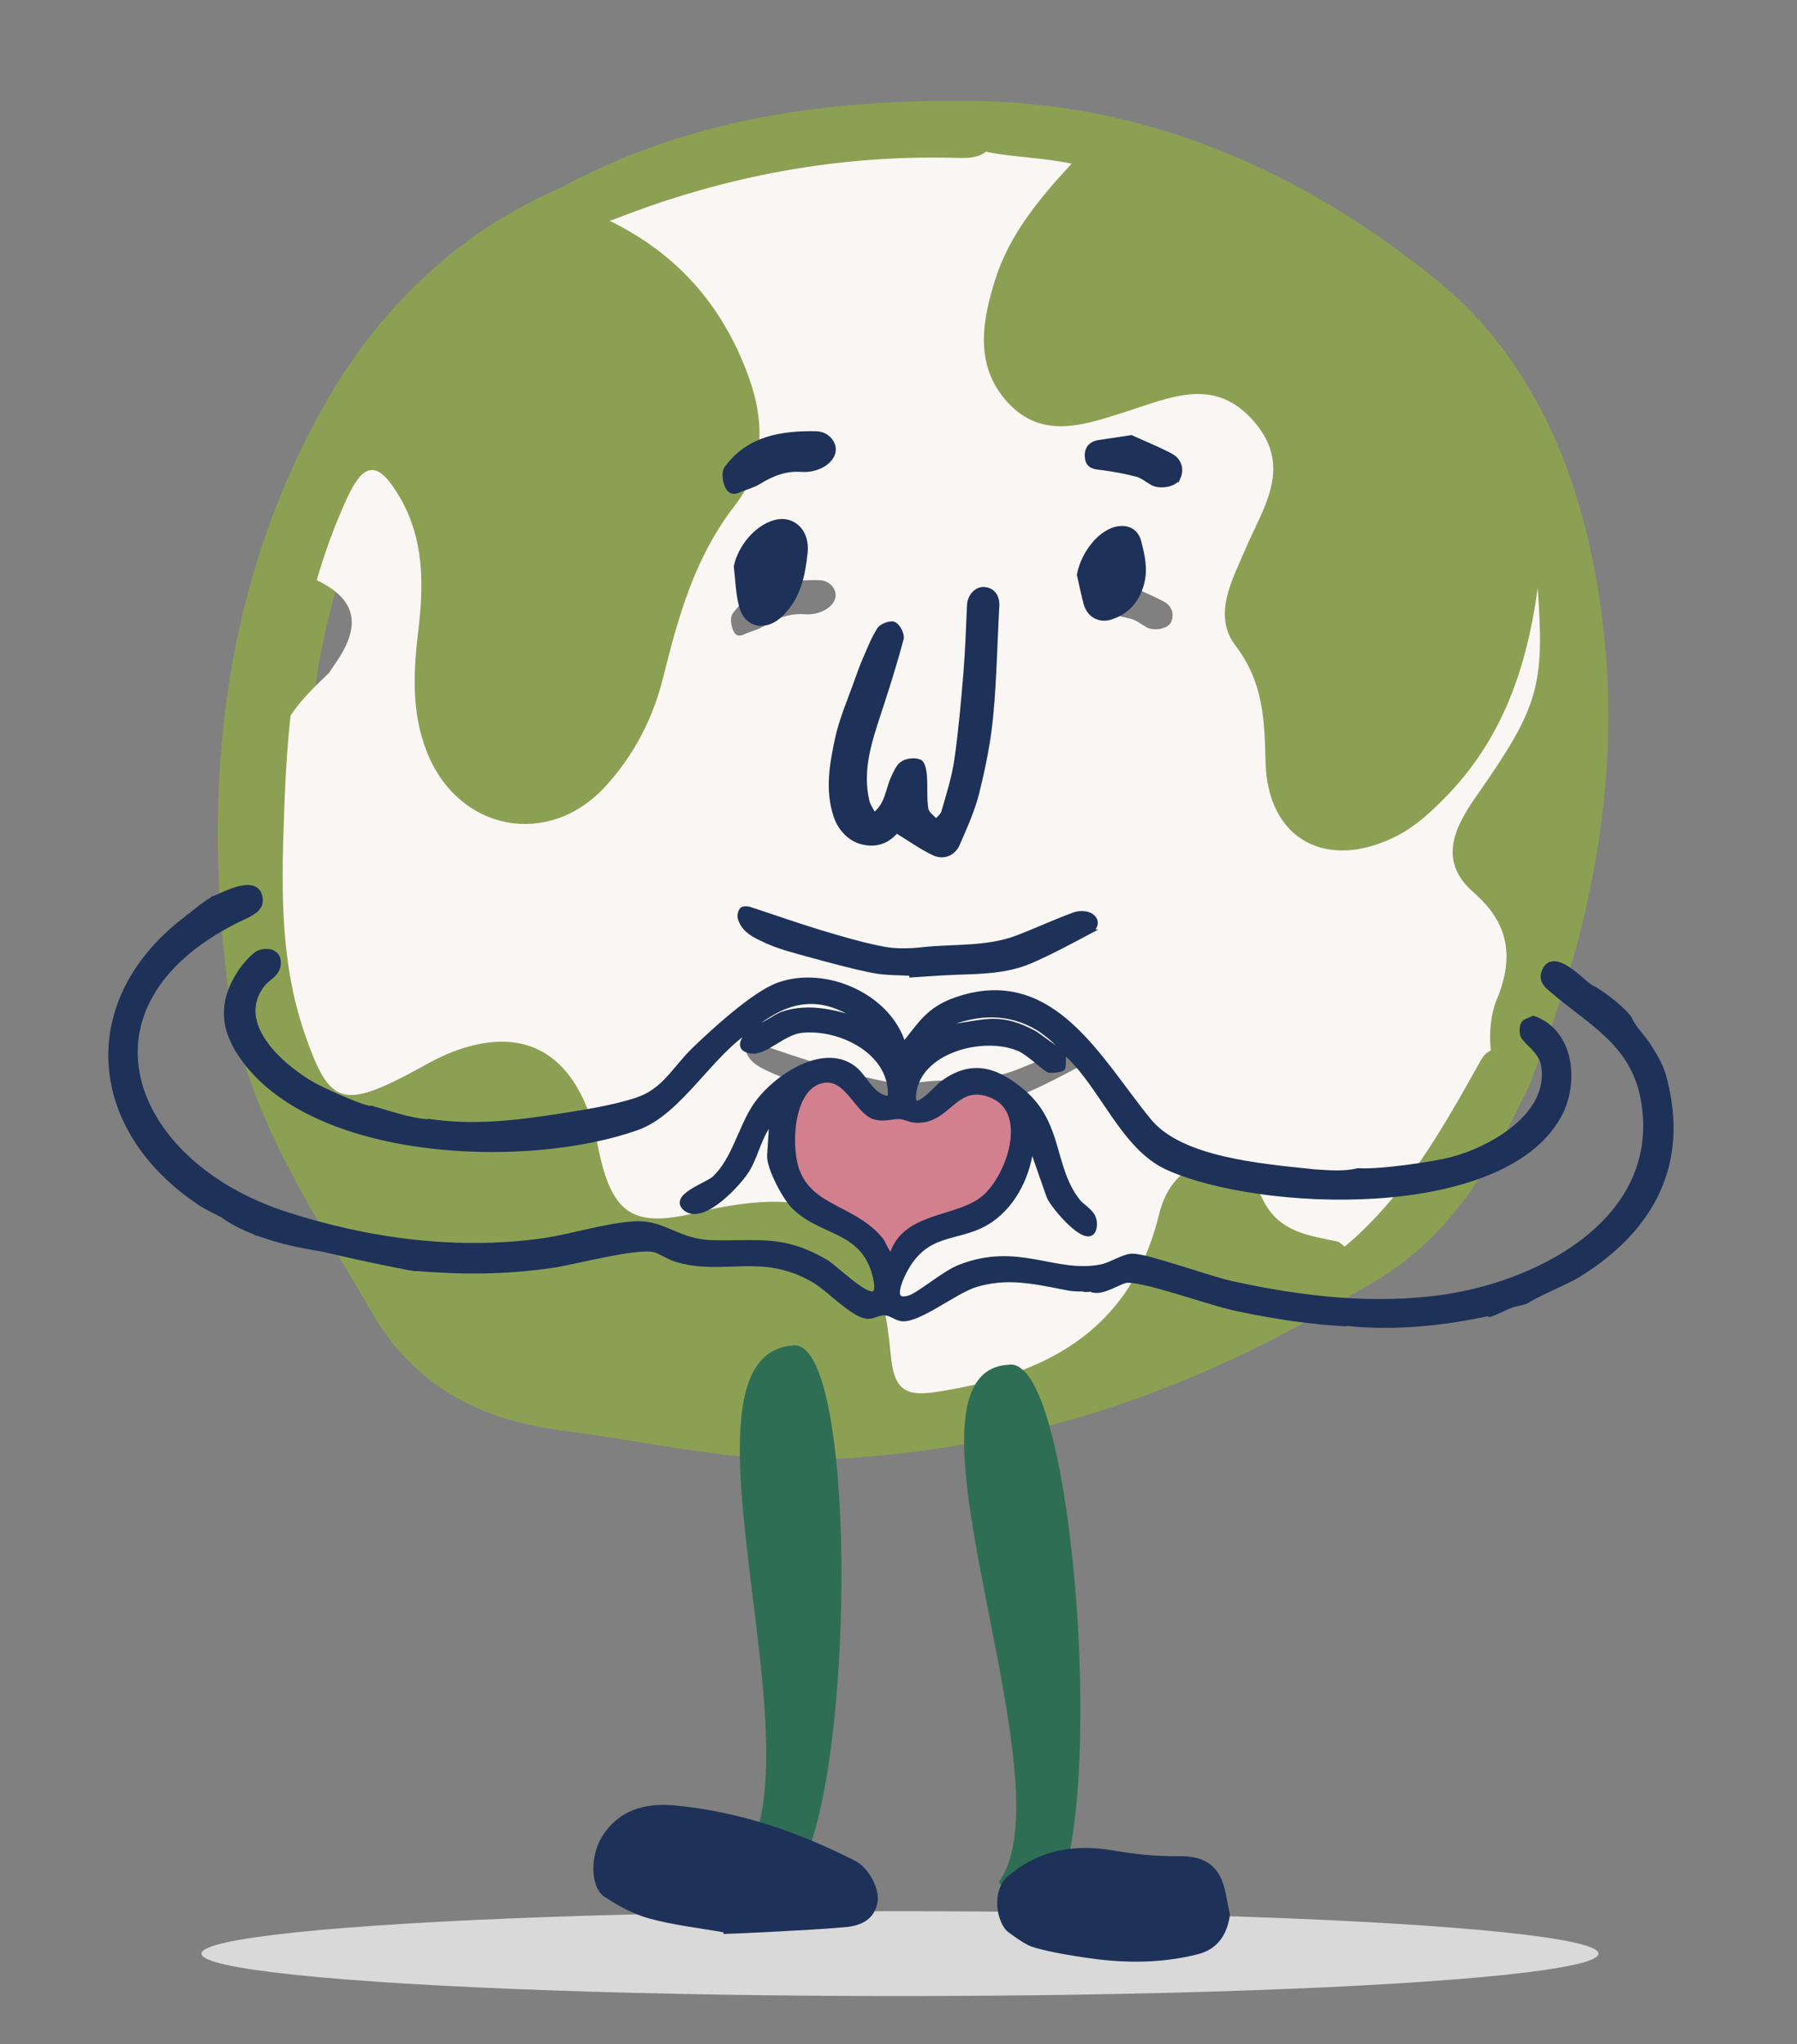 <svg width="328" height="373" viewBox="0 0 328 373" fill="none" xmlns="http://www.w3.org/2000/svg">
<rect x="0" y="0" width="328" height="373" fill="#808080" stroke="none"/>
<ellipse cx="164.274" cy="356.511" rx="127.497" ry="7.741" fill="#D9D9D9"/>
<g clip-path="url(#clip0_1412_2)">
<path d="M243.742 310.577C243.742 310.577 243.686 310.62 243.664 310.638L243.661 310.658L243.742 310.577Z" fill="#1E3158"/>
<path d="M246.3 232.072C228.558 243.127 210.007 251.393 190.369 256.51C185.677 257.749 180.918 258.798 176.102 259.668C168.301 261.07 160.319 261.994 152.156 262.441C152.015 262.443 151.862 262.453 151.719 262.465C146.09 262.755 140.574 262.485 135.094 261.937C124.285 260.84 113.692 258.62 102.949 257.248C89.713 255.564 78.476 250.294 71.094 237.468C67.6 231.404 63.906 225.405 60.434 219.323C58.837 216.543 57.292 213.739 55.842 210.907C50.913 201.356 46.96 191.427 45.51 180.571C44.458 172.643 43.795 164.745 43.611 156.889C43.38 147.534 43.817 138.234 45.014 129.073C45.513 125.302 46.131 121.537 46.897 117.811C48.733 108.854 51.367 100.051 54.892 91.454C56.998 86.338 59.408 81.29 62.181 76.33C71.402 59.761 85.366 45.613 103.886 37.747C105.617 37.083 106.876 38.114 108.216 38.913C109.26 39.351 110.299 39.819 111.295 40.311C123.439 46.214 131.876 55.573 136.646 68.696C139.726 77.179 139.558 85.333 134.11 92.328C126.841 101.692 123.831 112.545 121.088 123.595C119.2 131.153 115.765 137.803 110.522 143.533C100.156 154.837 83.734 151.721 77.988 137.331C75.059 130.018 75.482 122.472 76.408 114.851C77.407 106.512 77.402 98.215 72.959 90.676C69.076 84.107 66.489 84.054 63.27 91.137C61.081 95.96 59.282 100.895 57.838 105.885C57.017 108.635 56.315 111.411 55.711 114.199C55.528 114.993 55.363 115.799 55.199 116.595C54.257 121.217 53.571 125.892 53.063 130.59C52.52 135.566 52.185 140.569 51.997 145.602C51.449 160.044 50.802 174.626 55.653 188.677C60.019 201.334 62.405 202.32 74.292 196.179C77.052 194.739 79.698 193.094 82.608 191.977C94.779 187.306 103.55 191.439 107.805 203.86C108.717 206.481 109.097 209.235 109.769 211.916C112.125 221.396 115.96 223.729 125.552 221.681C125.893 221.615 126.039 221.583 126.091 221.57C126.012 221.559 125.763 221.608 126.545 221.416C151.425 215.485 160.152 221.51 162.614 247.233C163.183 253.201 164.852 254.971 170.805 254.047C173.286 253.672 175.677 253.214 178.018 252.67C181.05 251.942 183.967 251.078 186.719 250.012C198.822 245.332 207.876 236.906 211.596 221.592C212.797 216.601 215.89 212.671 221.248 211.902C226.223 211.204 228.751 215.225 230.517 218.886C233.413 224.893 238.9 225.462 244.284 226.603C244.731 226.893 245.125 227.197 245.468 227.514C246.718 228.695 247.197 230.14 246.308 232.094L246.3 232.072Z" fill="#8CA053"/>
<path d="M129.683 265.142C125.106 264.549 120.57 263.81 116.141 263.095C111.653 262.363 107.036 261.623 102.459 261.03L102.291 261.009C86.269 258.934 74.983 251.86 67.798 239.383C66.151 236.515 64.452 233.661 62.752 230.807C60.886 227.678 58.964 224.442 57.13 221.227C55.409 218.228 53.874 215.426 52.455 212.668C46.468 201.073 43.064 191.044 41.737 181.102C40.639 172.825 39.992 164.727 39.802 157.002C39.567 147.282 40.048 137.726 41.239 128.605C41.766 124.615 42.42 120.734 43.168 117.066C45.087 107.706 47.85 98.606 51.373 90.03C53.581 84.674 56.094 79.448 58.855 74.497C69.22 55.875 84.273 41.969 102.389 34.263L102.517 34.209C105.789 32.947 108.349 34.54 109.723 35.384L109.957 35.526C111.076 36.004 112.057 36.454 112.969 36.895C125.997 43.225 135.164 53.486 140.216 67.392C144.041 77.92 142.994 87.09 137.109 94.654C130.424 103.256 127.573 113.262 124.775 124.507C122.702 132.797 118.854 140.06 113.329 146.097C107.523 152.43 99.731 155.236 91.97 153.827C84.103 152.384 77.73 146.886 74.475 138.743C71.098 130.292 71.76 121.748 72.652 114.395C73.485 107.498 73.781 99.523 69.703 92.596C68.999 91.404 68.46 90.658 68.077 90.185C67.749 90.687 67.304 91.477 66.742 92.697C64.682 97.224 62.92 102.022 61.497 106.935C60.707 109.608 60.014 112.304 59.434 114.994C59.249 115.798 59.089 116.564 58.939 117.332C58.064 121.67 57.375 126.132 56.846 130.999C56.343 135.587 56.001 140.408 55.794 145.74L55.764 146.523C55.246 160.183 54.709 174.304 59.237 187.426C59.977 189.581 61.952 195.297 63.574 195.941C65.206 196.586 70.54 193.825 72.552 192.784C73.299 192.396 74.049 191.979 74.809 191.562C76.841 190.453 78.938 189.301 81.255 188.4C88.296 185.699 94.51 185.565 99.744 188.019C105.007 190.478 108.933 195.387 111.411 202.591C112.072 204.503 112.472 206.402 112.86 208.239C113.054 209.152 113.24 210.054 113.466 210.962C115.331 218.46 117.125 219.571 124.775 217.937C124.858 217.918 124.93 217.907 124.983 217.893C125.205 217.811 125.456 217.743 125.716 217.686C140.005 214.278 148.842 214.777 155.253 219.362C161.589 223.896 165.034 232.366 166.42 246.838C166.693 249.719 167.166 250.275 167.219 250.332C167.219 250.332 167.253 250.377 167.591 250.421C167.998 250.474 168.792 250.496 170.266 250.263C172.675 249.898 175.003 249.453 177.199 248.94C180.21 248.22 182.899 247.408 185.386 246.438C197.657 241.699 204.825 233.503 207.941 220.665C209.642 213.608 214.313 209.025 220.75 208.113C229.016 206.943 232.612 214.403 233.964 217.212C235.69 220.797 238.6 221.547 243.587 222.557C244.088 222.662 244.59 222.757 245.1 222.874L245.787 223.023L246.374 223.402C247.016 223.818 247.585 224.255 248.08 224.723C250.651 227.156 251.27 230.405 249.79 233.655L249.311 234.703L248.333 235.313C229.976 246.753 210.805 255.13 191.345 260.199C186.715 261.426 181.81 262.517 176.797 263.422C168.871 264.848 160.653 265.802 152.38 266.245L151.842 266.266C146.691 266.527 141.062 266.353 134.744 265.727C133.06 265.559 131.39 265.363 129.712 265.146L129.683 265.142ZM103.844 253.539C108.39 254.128 112.957 254.871 117.366 255.583C123.296 256.553 129.425 257.549 135.472 258.16C141.41 258.758 146.657 258.923 151.514 258.674L152.041 258.651C156.301 258.416 160.567 258.05 164.802 257.539C163.998 257.273 163.232 256.881 162.517 256.324C159.812 254.218 159.135 250.718 158.836 247.571C157.677 235.481 155.197 228.68 150.808 225.548C146.503 222.477 139.473 222.283 128.035 224.95L127.093 225.212C127.01 225.231 126.78 225.292 126.271 225.398C114.78 227.856 108.913 224.22 106.079 212.821C105.834 211.83 105.62 210.834 105.407 209.827C105.05 208.146 104.72 206.559 104.214 205.09C102.425 199.893 99.84 196.47 96.519 194.919C93.225 193.382 89.001 193.582 83.957 195.513C82.119 196.223 80.336 197.204 78.446 198.241C77.642 198.681 76.848 199.124 76.037 199.543C69.245 203.044 64.8 204.628 60.742 203.002C56.26 201.211 54.158 196.013 52.061 189.918C50.16 184.413 49.063 178.851 48.462 173.283C48.695 175.544 48.965 177.819 49.264 180.109C50.474 189.157 53.627 198.397 59.202 209.202C60.573 211.862 62.05 214.567 63.713 217.467C65.523 220.638 67.429 223.843 69.278 226.948C70.993 229.835 72.71 232.712 74.373 235.612C80.37 246.038 89.555 251.719 103.264 253.494C103.462 253.52 103.651 253.544 103.84 253.569L103.844 253.539ZM222.745 215.618C222.427 215.577 222.103 215.585 221.774 215.634C218.442 216.11 216.258 218.401 215.279 222.453C211.761 236.915 203.597 246.798 190.342 252.59C208.051 247.87 225.524 240.292 242.333 230.055C242.234 230.042 242.145 230.02 242.048 229.998C236.923 228.96 230.54 227.669 227.087 220.51C225.37 216.937 224.095 215.793 222.745 215.618ZM55.236 101.35C53.351 106.939 51.807 112.704 50.592 118.582C49.877 122.073 49.257 125.767 48.754 129.578C47.612 138.312 47.153 147.467 47.377 156.802C47.496 161.652 47.795 166.666 48.293 171.787C47.505 163.217 47.83 154.63 48.142 146.223L48.173 145.439C48.383 139.925 48.737 134.925 49.264 130.159C49.812 125.072 50.53 120.381 51.453 115.828C51.619 115.011 51.788 114.175 51.976 113.352C52.586 110.514 53.322 107.632 54.163 104.804C54.494 103.646 54.845 102.5 55.215 101.357L55.236 101.35ZM68.72 82.022C72.056 82.454 74.362 85.609 76.208 88.735C81.438 97.608 81.142 107.137 80.166 115.297C79.385 121.716 78.788 129.128 81.502 135.919C83.765 141.591 88.067 145.388 93.312 146.35C98.47 147.281 103.709 145.325 107.706 140.958C112.432 135.797 115.6 129.808 117.382 122.671C120.273 111.025 123.498 99.765 131.081 89.998C135.319 84.552 135.964 78.014 133.047 69.986C128.636 57.838 120.968 49.245 109.601 43.725C108.738 43.301 107.794 42.876 106.703 42.411L106.239 42.18C106.051 42.075 105.874 41.961 105.687 41.846C105.472 41.707 105.163 41.526 104.956 41.408C88.579 48.471 74.921 61.186 65.462 78.189C63.583 81.558 61.815 85.074 60.2 88.66C61.741 85.488 63.957 82.172 67.585 81.986C67.971 81.965 68.342 81.983 68.709 82.031L68.72 82.022Z" fill="#8CA053"/>
<path d="M275.805 196.037C272.911 195.935 272.61 193.746 272.151 191.678C272.141 191.596 272.119 191.532 272.1 191.449C271.831 188.306 272.092 185.12 273.258 182.273C276.349 174.69 275.482 168.532 268.953 162.832C262.632 157.32 265.185 151.403 269.394 145.398C280.932 128.947 281.922 125.199 280.671 107.274C278.573 122.848 273.74 135.383 263.762 145.557C261.088 148.279 258.314 150.836 254.868 152.59C242.167 159.009 231.358 153.239 230.999 139.103C230.809 131.367 230.609 124.498 225.509 117.822C221.28 112.289 224.912 105.835 227.358 100.116C230.583 92.591 235.963 85.264 229.03 77.079C221.763 68.507 213.554 72.581 205.26 75.211C198.03 77.504 190.235 80.33 183.94 73.449C177.758 66.714 179.277 58.493 181.71 50.845C184.26 42.848 189.58 36.371 195.601 29.864C190.465 28.765 185.331 28.736 180.349 27.768C180.234 27.722 180.118 27.687 180.002 27.642C177.07 26.667 173.256 26.819 173.158 22.193C206.446 21.408 235.393 34.029 260.28 54.38C273.539 65.242 281.978 81.363 286.077 98.88C293.967 132.492 288.572 164.636 275.795 196.036L275.805 196.037Z" fill="#8CA053"/>
<path d="M274.79 199.751C269.896 199.117 268.944 194.775 268.526 192.864L268.42 192.355C268.396 192.231 268.371 192.107 268.347 191.983L268.323 191.778C267.965 187.684 268.442 184.001 269.741 180.829C272.401 174.32 271.478 170.072 266.454 165.687C261.521 161.385 260.813 156.721 261.661 152.662C260.13 153.887 258.459 155.023 256.59 155.972C249.128 159.739 241.629 159.969 236.018 156.618C230.537 153.345 227.403 147.155 227.202 139.196C227.017 131.744 226.88 125.862 222.486 120.125C217.325 113.371 220.661 105.85 223.098 100.362C223.355 99.78 223.612 99.197 223.858 98.624C224.363 97.448 224.907 96.287 225.463 95.117C228.632 88.412 230.233 84.391 226.118 79.538C221.512 74.107 216.894 75.325 209.116 77.941C208.209 78.248 207.312 78.545 206.406 78.842L205.595 79.1C198.521 81.353 188.836 84.439 181.145 76.024C173.671 67.88 175.405 58.153 178.093 49.71C180.202 43.09 184.026 37.489 188.099 32.617C187.752 32.572 187.412 32.548 187.053 32.511C184.633 32.259 182.133 32.005 179.632 31.52L179.247 31.45L178.883 31.302C178.35 31.132 177.85 31.017 177.361 30.893C174.808 30.269 169.495 28.976 169.369 22.308L169.293 18.534L173.069 18.447C204.808 17.694 234.958 28.815 262.684 51.492C270.129 57.593 276.372 65.427 281.218 74.684L282.111 76.283L282.36 76.931C285.504 83.364 287.988 90.448 289.778 98.058C297.165 129.546 293.739 162.076 279.309 197.51L278.305 199.964L275.652 199.873C275.34 199.863 275.051 199.835 274.773 199.799L274.79 199.751ZM284.785 112.762C285.354 127.148 283.128 132.411 272.494 147.576C267.602 154.562 268.297 157.226 271.434 159.964C277.019 164.846 279.394 170.432 278.605 176.92C285.482 154.526 287.511 133.322 284.775 112.761L284.785 112.762ZM220.99 68.246C224.712 68.728 228.439 70.502 231.923 74.617C239.4 83.438 235.482 91.712 232.33 98.358C231.816 99.442 231.304 100.516 230.839 101.607C230.58 102.209 230.309 102.82 230.038 103.431C227.585 108.967 226.253 112.549 228.523 115.518C234.398 123.223 234.601 131.243 234.786 139.008C234.923 144.264 236.733 148.212 239.899 150.106C243.234 152.103 248.06 151.779 253.146 149.208C256.171 147.672 258.733 145.269 261.037 142.913C269.852 133.921 274.747 122.776 276.9 106.775L279.277 89.128C274.554 75.88 267.271 65.015 257.882 57.319C240.095 42.773 221.294 33.242 201.742 28.823L198.386 32.445C192.132 39.195 187.522 45.098 185.326 51.999C182.862 59.724 182.164 65.892 186.746 70.885C190.954 75.488 195.776 74.255 203.293 71.858L204.114 71.601C204.977 71.329 205.842 71.037 206.697 70.745C211.046 69.279 216.005 67.61 220.989 68.256L220.99 68.246Z" fill="#8CA053"/>
<path d="M181.463 25.177C181.175 26.31 180.67 27.092 180.013 27.643C178.664 28.791 176.704 28.88 174.886 28.816C153.207 28.188 132.357 32.068 112.215 39.986C111.906 40.108 111.591 40.208 111.276 40.299C109.638 40.793 107.862 40.947 106.095 40.637C105.352 39.673 104.619 38.71 103.866 37.744C125.496 25.972 148.926 22.274 173.171 22.185C175.929 23.178 178.697 24.172 181.455 25.165L181.463 25.177Z" fill="#8CA053"/>
<path d="M106.102 44.483C105.873 44.454 105.645 44.424 105.429 44.376L103.989 44.119L102.373 42.022C101.882 41.373 101.379 40.733 100.878 40.083L98.115 36.556L102.047 34.41C121.928 23.592 144.519 18.504 173.155 18.408L173.822 18.404L185.983 22.774L185.127 26.115C184.657 27.952 183.757 29.44 182.454 30.543C180.13 32.513 177.26 32.696 174.747 32.613C154.115 32.01 133.534 35.683 113.593 43.526C113.178 43.694 112.745 43.84 112.305 43.965C110.309 44.574 108.155 44.759 106.09 44.492L106.102 44.483Z" fill="#8CA053"/>
<path d="M275.806 196.037C269.15 210.647 261.415 224.391 246.298 232.082C245.749 230.79 245.193 229.477 244.633 228.183C244.915 227.957 245.187 227.73 245.458 227.502C256.488 218.243 263.374 205.913 270.261 193.573C270.724 192.724 271.349 192.028 272.15 191.688C272.805 191.389 273.551 191.314 274.438 191.56C274.89 193.052 275.352 194.555 275.805 196.047L275.806 196.037Z" fill="#8CA053"/>
<path d="M244.402 237.297L240.021 227.02L242.252 225.22C242.511 225.011 242.761 224.801 243.02 224.593C253.506 215.787 260.024 204.116 266.924 191.758C267.837 190.08 269.117 188.852 270.645 188.193C272.072 187.54 273.764 187.416 275.459 187.887L277.465 188.45L279.849 196.308L279.256 197.614C272.952 211.453 264.812 226.921 248.021 235.465L244.401 237.307L244.402 237.297Z" fill="#8CA053"/>
<path d="M198.878 42.047C198.794 48.223 197.114 53.718 191.897 60.097C192.638 51.957 195.757 46.972 198.878 42.047Z" fill="#8CA053"/>
<path d="M187.005 72.09L188.128 59.75C188.953 50.652 192.522 44.998 195.68 40.018L202.853 28.663L202.679 42.085C202.583 49.682 200.163 55.98 194.849 62.488L187.006 72.08L187.005 72.09Z" fill="#8CA053"/>
<path d="M135.405 339.562C150.311 320.792 121.067 247.574 144.585 245.544C159.697 242.868 155.218 372.286 135.405 339.562Z" fill="#2E6E55"/>
<path d="M195.367 337.376C193.248 348.669 189.189 353.442 182.716 344.034C182.579 343.845 182.455 343.637 182.309 343.437C192.661 329.285 174.264 281.261 176.1 259.678C176.339 256.823 176.942 254.428 178.021 252.64C179.315 250.446 181.308 249.16 184.213 249.021C185.087 248.892 185.921 249.232 186.723 249.982C188.042 251.172 189.272 253.441 190.368 256.51C196.616 273.811 199.277 316.617 195.368 337.366L195.367 337.376Z" fill="#2E6E55"/>
<path d="M132.078 352.625C127.55 351.817 122.933 351.309 118.507 350.1C115.611 349.311 112.812 347.778 110.295 346.1C107.704 344.361 107.767 338.727 109.754 335.392C112.835 330.229 117.821 328.978 123.078 329.457C134.757 330.535 145.727 334.288 156.149 339.614C158.563 340.845 160.642 344.748 160.162 347.209C159.578 350.232 157.218 351.39 154.54 351.649C149.615 352.111 144.675 352.309 139.733 352.587C137.181 352.731 134.627 352.814 132.069 352.927C132.072 352.826 132.065 352.724 132.068 352.624L132.078 352.625Z" fill="#1E3158"/>
<path d="M224.493 349.465C223.974 353.082 222.221 355.711 218.641 356.62C212.151 358.263 205.556 358.297 198.965 357.362C195.595 356.885 192.203 356.345 188.929 355.437C187.186 354.948 185.601 353.704 184.086 352.619C181.971 351.104 180.748 345.041 184.108 342.246C189.719 337.573 196.068 336.478 203.11 337.673C207.021 338.331 211.028 338.799 214.984 338.726C219.983 338.627 222.696 340.432 223.709 345.468C223.98 346.805 224.241 348.141 224.502 349.477L224.493 349.465Z" fill="#1E3158"/>
<path d="M273.258 182.273C276.35 174.69 275.482 168.532 268.954 162.832C262.633 157.32 265.186 151.403 269.395 145.398C280.932 128.947 281.922 125.199 280.671 107.274C278.573 122.848 273.74 135.383 263.763 145.557C261.089 148.279 258.315 150.836 254.868 152.59C242.168 159.009 231.358 153.239 230.999 139.103C230.81 131.367 230.61 124.498 225.51 117.822C221.281 112.289 224.912 105.835 227.359 100.116C230.584 92.591 235.964 85.264 229.03 77.079C221.763 68.507 213.555 72.581 205.261 75.211C198.03 77.504 190.236 80.33 183.941 73.449C177.758 66.714 179.277 58.493 181.711 50.845C184.261 42.848 189.581 36.371 195.602 29.864C190.465 28.765 185.332 28.736 180.35 27.768C180.235 27.722 180.118 27.687 180.003 27.642C178.653 28.789 176.694 28.879 174.875 28.815C153.196 28.187 132.346 32.067 112.205 39.985C111.896 40.107 111.58 40.207 111.266 40.298C123.41 46.2 131.847 55.559 136.617 68.682C139.697 77.166 139.529 85.319 134.081 92.314C126.812 101.678 123.802 112.532 121.058 123.581C119.171 131.139 115.736 137.789 110.493 143.519C100.126 154.823 83.705 151.707 77.959 137.317C75.03 130.004 75.453 122.458 76.379 114.837C77.378 106.499 77.373 98.201 72.93 90.662C69.047 84.093 66.46 84.041 63.241 91.123C61.052 95.946 59.252 100.881 57.809 105.872C65.145 109.385 66.103 114.223 61.036 121.318C60.701 121.799 60.385 122.293 60.07 122.777C57.523 125.223 54.957 127.656 53.034 130.576C52.491 135.552 52.156 140.556 51.968 145.588C51.42 160.03 50.772 174.612 55.624 188.664C59.99 201.321 62.375 202.306 74.263 196.165C77.023 194.726 79.669 193.08 82.579 191.963C94.75 187.292 103.521 191.426 107.776 203.846C108.688 206.467 109.068 209.221 109.74 211.902C112.095 221.382 115.931 223.716 125.522 221.668C125.864 221.601 126.009 221.569 126.062 221.556C125.982 221.546 125.734 221.594 126.516 221.403C151.396 215.471 160.123 221.496 162.585 247.219C163.154 253.187 164.822 254.958 170.776 254.033C173.257 253.658 175.648 253.2 177.989 252.656C179.282 250.462 181.276 249.176 184.18 249.037C185.055 248.908 185.889 249.248 186.69 249.998C198.792 245.318 207.847 236.892 211.566 221.579C212.768 216.587 215.861 212.658 221.219 211.888C226.194 211.19 228.721 215.211 230.488 218.872C233.384 224.879 238.871 225.448 244.254 226.59C244.701 226.88 245.096 227.183 245.438 227.5C256.468 218.24 263.354 205.91 270.241 193.57C270.704 192.722 271.329 192.026 272.13 191.685C272.121 191.603 272.099 191.54 272.079 191.457C271.81 188.313 272.071 185.127 273.237 182.281L273.258 182.273ZM133.617 114.439C133.392 113.683 133.319 112.533 133.725 111.97C137.676 106.638 143.439 105.779 149.503 105.868C151.368 105.888 152.703 107.423 152.514 108.883C152.288 110.71 149.71 112.304 146.942 112.087C144.062 111.876 141.643 112.864 139.273 114.334C138.199 114.992 136.904 115.248 135.743 115.794C134.306 116.446 133.888 115.312 133.616 114.449L133.617 114.439ZM197.921 194.145C194.519 195.945 191.13 197.797 187.592 199.317C182.664 201.444 177.335 201.127 172.117 201.441C170.287 201.547 168.454 201.673 166.611 201.797C166.612 201.707 166.603 201.625 166.593 201.543C164.272 201.383 161.909 201.471 159.647 201.017C155.809 200.257 152.028 199.212 148.256 198.179C145.655 197.458 143.014 196.803 140.588 195.661C138.848 194.841 136.788 193.988 136.145 191.786C136.029 191.357 136.152 190.717 136.418 190.378C136.589 190.147 137.257 190.133 137.635 190.253C141.849 191.616 146.015 193.114 150.241 194.388C153.922 195.501 157.635 196.598 161.398 197.317C163.653 197.751 166.062 197.699 168.356 197.441C174.071 196.799 179.958 197.4 185.464 195.256C188.802 193.953 192.075 192.449 195.434 191.219C196.282 190.905 197.619 190.947 198.313 191.43C199.555 192.287 199.072 193.517 197.911 194.144L197.921 194.145ZM213.728 113.561C213.187 114.773 210.618 115.207 209.289 114.48C208.365 113.977 207.524 113.222 206.548 112.964C204.549 112.423 202.498 112.056 200.454 111.781C199.214 111.611 197.945 111.668 197.759 110.07C197.585 108.604 198.255 107.641 199.788 107.416C201.416 107.162 203.041 106.929 205.449 106.564C207.46 107.481 210.043 108.502 212.478 109.806C213.855 110.55 214.419 112.046 213.728 113.561Z" fill="#F9F6F3"/>
<path d="M178.271 144.496C177.456 147.751 176.041 150.879 174.692 153.974C173.94 155.724 172.189 156.385 170.551 155.628C168.218 154.549 166.098 152.992 163.6 151.478C162.29 153.094 160.352 154.266 157.519 153.617C155.165 153.09 153.385 151.093 152.638 148.837C151.091 144.104 151.943 139.471 152.907 134.913C153.696 131.24 155.262 127.719 156.513 124.136C156.98 122.794 157.485 121.466 158.047 120.167C158.833 118.381 159.528 116.523 160.595 114.905C161.012 114.263 162.59 113.69 163.167 113.987C163.875 114.361 164.625 115.821 164.429 116.552C163.231 121.05 161.816 125.509 160.363 129.944C158.616 135.249 156.831 140.538 158.183 146.234C158.382 147.108 158.979 147.881 159.487 148.866C162.094 147.054 162.064 144.244 163.123 141.989C163.568 141.047 164.02 139.895 164.823 139.383C165.605 138.879 166.975 138.743 167.818 139.095C168.365 139.307 168.6 140.69 168.676 141.588C168.827 143.616 168.618 145.698 168.944 147.699C169.094 148.566 170.193 149.273 170.87 150.047C171.363 149.435 172.127 148.918 172.317 148.226C173.215 145.113 174.215 141.992 174.687 138.814C175.453 133.523 175.921 128.194 176.358 122.871C176.702 118.737 176.827 114.575 177.021 110.432C177.106 108.838 178.317 107.511 179.654 107.634C181.21 107.775 181.977 108.944 181.885 110.668C181.507 117.331 181.407 124.02 180.771 130.649C180.329 135.305 179.396 139.938 178.263 144.475L178.271 144.496Z" fill="#1E3158" stroke="#1E3158" stroke-width="1.031" stroke-miterlimit="10"/>
<path d="M198.699 169.982C195.199 171.83 191.713 173.73 188.079 175.298C183.011 177.488 177.532 177.162 172.163 177.476C170.281 177.585 168.397 177.715 166.503 177.843C166.505 177.752 166.497 177.66 166.477 177.577C164.097 177.41 161.662 177.509 159.341 177.036C155.395 176.253 151.508 175.174 147.628 174.116C144.958 173.377 142.23 172.701 139.747 171.531C137.958 170.694 135.841 169.814 135.176 167.548C135.051 167.108 135.187 166.449 135.454 166.1C135.627 165.86 136.315 165.849 136.713 165.971C141.042 167.379 145.326 168.903 149.676 170.223C153.464 171.37 157.275 172.49 161.144 173.243C163.459 173.684 165.937 173.642 168.304 173.373C174.181 172.721 180.229 173.333 185.894 171.129C189.327 169.788 192.686 168.245 196.151 166.978C197.02 166.656 198.408 166.695 199.111 167.189C200.389 168.072 199.892 169.339 198.689 169.981L198.699 169.982Z" fill="#1E3158" stroke="#1E3158" stroke-width="1.031" stroke-miterlimit="10"/>
<path d="M142.384 112.133C139.693 114.671 136.345 114.106 135.408 110.583C134.792 108.253 134.748 105.784 134.455 103.374C135.235 99.842 138.095 96.387 141.399 95.422C144.536 94.506 147.306 96.884 146.903 100.778C146.472 104.88 145.695 109.009 142.385 112.123L142.384 112.133Z" fill="#1E3158" stroke="#1E3158" stroke-width="1.031" stroke-miterlimit="10"/>
<path d="M208.259 106.686C207.377 109.68 205.638 111.575 202.788 112.538C200.919 113.174 199.06 112.337 198.449 110.502C197.839 108.667 197.532 106.75 197.079 104.875C197.862 100.858 201.1 96.897 204.266 96.53C206.13 96.317 207.367 97.214 207.805 98.896C208.454 101.443 209.059 103.943 208.258 106.696L208.259 106.686Z" fill="#1E3158" stroke="#1E3158" stroke-width="1.031" stroke-miterlimit="10"/>
<path d="M152.02 82.304C151.787 84.182 149.132 85.826 146.285 85.599C143.325 85.387 140.842 86.398 138.396 87.908C137.299 88.583 135.952 88.853 134.77 89.406C133.29 90.082 132.866 88.907 132.587 88.023C132.355 87.246 132.277 86.055 132.704 85.485C136.765 80.006 142.693 79.118 148.919 79.208C150.843 79.235 152.214 80.805 152.02 82.304Z" fill="#1E3158" stroke="#1E3158" stroke-width="1.031" stroke-miterlimit="10"/>
<path d="M214.962 87.116C214.408 88.356 211.767 88.801 210.398 88.069C209.456 87.553 208.588 86.775 207.572 86.512C205.515 85.953 203.413 85.58 201.31 85.297C200.041 85.123 198.732 85.175 198.541 83.536C198.362 82.029 199.056 81.039 200.63 80.809C202.308 80.552 203.974 80.313 206.456 79.928C208.524 80.872 211.184 81.923 213.686 83.257C215.1 84.025 215.678 85.564 214.971 87.127L214.962 87.116Z" fill="#1E3158" stroke="#1E3158" stroke-width="1.031" stroke-miterlimit="10"/>
<path d="M164.456 229.183L173.24 223.316L179.349 221.191L183.713 215.629L187.074 206.588L183.269 198.797L174.206 198.946L168.014 202.807L160.021 202.65L155.982 198.917L149.985 195.657L144.925 198.645L142.056 207.317L144.404 216.231L150.104 220.612L157.846 226.137L161.811 231.606L164.456 229.183Z" fill="#D3808E"/>
<path d="M36.532 219.498C38.715 220.951 45.383 223.783 46.85 225.002C49.264 225.224 51.6 225.89 53.948 226.467C54.202 226.53 54.265 226.74 54.231 226.927L68.172 229.793C68.237 229.761 68.311 229.73 68.41 229.743C70.78 229.919 72.917 231.104 75.265 231.368C75.285 231.37 75.305 231.373 75.323 231.385C83.977 232.133 91.859 232.134 100.536 230.916C104.782 230.316 116.24 227.177 119.502 228.023C120.556 228.301 121.989 229.315 123.268 229.722C132.055 232.485 139.005 227.915 148.738 233.657C151.297 235.17 155.786 240.02 158.37 240.173C159.352 240.23 160.36 239.462 161.522 239.532C162.684 239.602 163.587 240.496 164.602 240.607C167.625 240.958 174.265 235.591 177.916 234.439C183.735 232.609 188.769 233.796 194.46 234.896C194.765 234.956 195.06 235.014 195.367 235.064C197.953 235.358 198.489 234.964 197.856 235.094C197.646 235.077 197.518 235.443 199.247 235.183L199.35 235.327C199.668 235.439 200.008 235.463 200.365 235.439C202.3 235.306 204.706 233.559 205.884 233.58C209.88 233.663 220.683 237.687 225.655 238.734C230.626 239.782 235.699 240.671 240.735 241.142C240.735 241.293 240.727 241.05 240.728 241.191C242.342 241.279 243.963 241.469 245.579 241.537C245.594 241.418 245.607 241.551 245.621 241.442C254.451 242.393 263.343 241.456 271.96 239.605C271.932 239.662 271.891 239.747 271.849 239.833C273.034 239.492 274.116 238.854 275.246 238.385C275.834 238.138 276.422 237.962 277.044 237.831C277.533 237.723 278.03 237.625 278.497 237.444C280.593 236.07 286.114 233.808 288.111 232.573C301.479 224.272 307.931 212.33 303.659 196.536C303.208 194.873 302.436 193.35 301.205 191.404C299.913 189.218 298.313 188.011 297.251 185.694C297.181 185.533 297.064 185.659 297.139 185.548C295.449 183.553 291.958 180.971 290.343 180.197C290.086 180.073 290.267 180.156 289.86 179.872C288.6 179.002 283.306 173.199 281.857 177.452C281.416 178.748 282.06 179.548 282.94 180.308C290.118 186.607 298.253 190.194 300.046 200.973C303.598 222.255 281.734 234.038 263.806 236.712C250.787 238.649 237.408 237.057 224.623 234.231C220.571 233.332 209.567 229.303 206.714 229.277C205.172 229.259 202.77 230.896 200.989 231.24C192.458 232.901 185.894 227.085 175.164 231.297C172.271 232.436 167.815 236.37 165.907 236.921C161.744 238.127 164.706 232.324 165.814 230.631C169.971 224.245 175.537 226.238 180.848 222.556C185.206 219.537 187.773 214.056 188.198 208.822L191.491 218.232C192.055 219.96 199.385 228.59 199.711 223.576C199.863 221.234 197.796 220.673 196.621 219.148C191.815 212.924 193.616 205.103 186.549 199.192C181.66 195.097 177.148 193.776 171.762 197.953C171.043 198.516 166.322 204.031 166.707 199.731C167.432 191.72 179.354 188.51 186.004 191.32C187.832 192.091 190.89 195.132 191.529 195.265C192.001 195.356 193.722 195.165 193.908 194.897C194.29 194.361 193.616 191.771 194.792 192.357C201.226 198.166 205.037 209.338 213.112 212.998C229.881 220.6 273.964 222.414 284.445 203.676C287.78 197.719 286.912 188.372 279.877 185.876C278.637 186.573 277.665 186.205 277.917 188.62C278.065 189.971 281.304 191.46 281.799 194.421C283.312 203.539 272.229 209.785 264.775 211.696C262.008 212.407 252.127 213.964 247.885 213.676C245.288 214.329 242.508 214.05 239.814 213.883C239.494 213.861 239.483 214.102 239.546 213.848C230.287 212.871 215.582 211.693 209.761 204.661C200.65 193.65 192.146 176.319 174.47 182.498C169.48 184.244 168.029 186.953 164.901 190.847C162.377 181.81 150.598 176.671 142.056 179.814C137.615 181.449 130.41 188.065 126.848 191.49C123.078 195.109 121.405 199.071 116.236 200.794C111.933 202.225 106.29 203.088 101.758 203.793C93.828 205.017 86.097 205.873 78.268 204.677C78.202 204.719 78.117 204.748 78.017 204.745C74.527 204.495 71.054 203.177 67.729 202.272C67.552 202.472 67.745 202.305 67.534 202.298C65.978 202.237 58.555 198.844 56.876 197.859C51.191 194.529 42.508 186.914 47.739 179.8C48.914 178.206 50.729 177.836 50.762 175.71C50.791 173.766 48.922 173.312 47.344 173.885C46.35 174.241 44.531 176.438 43.927 177.359C40.122 183.123 40.713 188.145 44.732 193.511C58.293 211.618 96.8 212.77 116.388 205.698C124.064 202.928 129.82 191.996 136.905 187.715C136.28 189.34 134.146 191.244 137.078 191.755C139.585 192.191 142.89 188.339 146.328 187.977C153.601 187.224 163.304 192.184 162.522 200.481C159.235 200.61 157.957 196.609 155.75 194.95C150.028 190.657 140.97 197.083 137.788 202.011C135.203 205.995 134.022 211.686 130.466 215.061C129.199 216.27 122.507 218.38 125.196 220.525C128.342 223.042 134.984 215.788 136.436 213.311C138.083 210.486 138.684 206.779 140.938 204.417L140.521 210.833C140.381 213.005 143.23 218.36 144.803 220.007C149.826 225.259 157.751 223.995 159.841 233.107C161.608 240.815 153.004 231.656 150.666 230.304C142.715 225.691 138.239 227.049 129.923 226.81C123.65 226.623 121.284 223.147 116.047 223.367C110.923 223.582 104.472 225.693 99.145 226.457C83.486 228.678 67.196 226.497 52.171 221.634C23.198 212.26 12.261 183.32 43.312 167.852C45.328 166.852 48.228 165.976 47.309 163.323C46.179 160.048 39.862 163.863 38.95 164.047C38.944 163.855 38.865 164.309 38.87 164.118C37.299 165.024 36.036 166.122 34.463 167.362C34.49 167.618 34.368 167.158 34.406 167.415C14.384 182.273 16.114 205.933 36.553 219.49L36.532 219.498ZM172.715 186.934C178.441 184.567 184.275 184.333 189.687 187.668C190.229 188.001 194.549 191.114 193.718 191.844C193.433 192.1 189.451 188.94 188.696 188.539C182.747 185.377 180.145 186.453 174.133 187.36C173.68 187.432 172.554 187.71 172.715 186.934ZM142.611 185.195C141.785 185.491 137.891 188.126 137.556 187.749C136.941 187.044 140.996 184.723 141.538 184.44C147.623 181.251 152.757 182.754 158.067 186.641C153.162 184.926 147.758 183.328 142.612 185.185L142.611 185.195ZM145.541 213.925C143.821 209.595 144.177 199.124 149.488 197.319C154.608 195.58 156.365 203.054 159.865 203.851C161.64 204.252 162.882 203.626 164.293 203.718C165.134 203.776 165.978 204.269 166.915 204.36C172.867 204.929 173.976 197.846 180.028 199.508C188.469 201.823 184.63 213.931 180.018 218.29C175.234 222.807 165.281 221.337 162.871 228.958C162.116 229.566 161.28 226.985 160.812 226.39C156.071 220.447 148.222 220.651 145.552 213.916L145.541 213.925Z" fill="#1E3158" stroke="#1E3158" stroke-width="1.001" stroke-linejoin="round"/>
<path d="M40.4 222.118C40.4 222.118 45.277 226.393 58.726 228.378C67.643 230.522 75.3 231.948 75.973 231.974C76.646 232.001 75.066 229.939 75.066 229.939L52.472 224.297L43.871 220.65L41.739 220.435L40.411 222.11L40.4 222.118Z" fill="#1E3158"/>
</g>
<defs>
<clipPath id="clip0_1412_2">
<rect width="285.517" height="338.476" fill="white" transform="translate(44.437 0.273) rotate(7.38)"/>
</clipPath>
</defs>
</svg>

